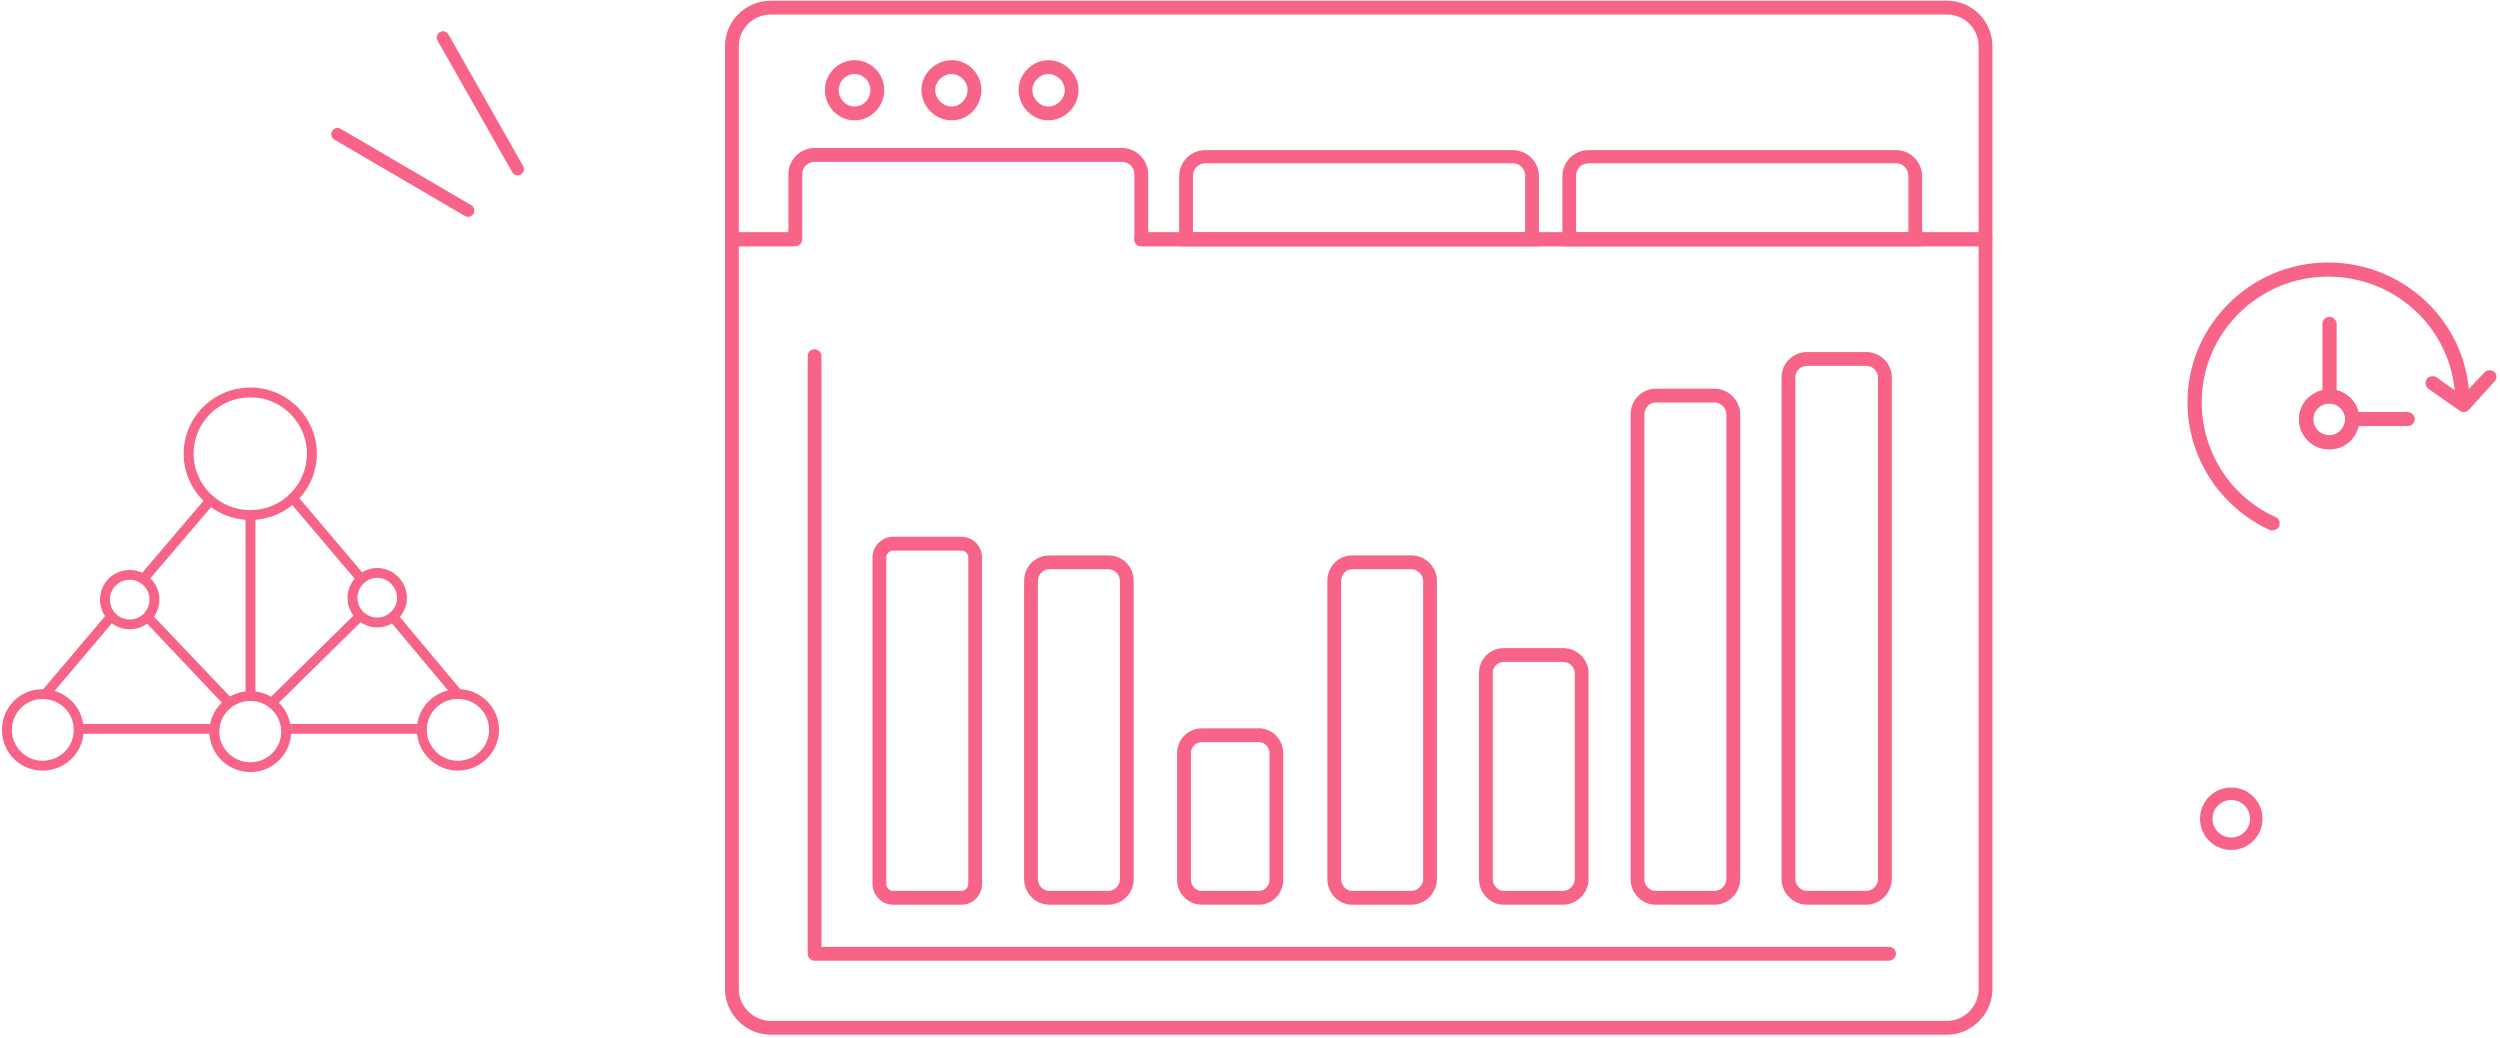 <svg width="200" height="83" viewBox="0 0 200 83" fill="none" xmlns="http://www.w3.org/2000/svg">
<path d="M158.842 19.698H91.302C90.971 19.698 90.75 19.477 90.75 19.145C90.75 18.868 90.971 18.591 91.302 18.591H158.291V3.707C158.291 2.268 157.133 1.161 155.755 1.161H61.694C60.261 1.161 59.103 2.268 59.103 3.707V18.591H63.072C63.072 18.259 63.293 18.038 63.624 18.038C63.9 18.038 64.175 18.259 64.175 18.591V19.145C64.175 19.477 63.9 19.698 63.624 19.698H58.551C58.276 19.698 58 19.477 58 19.145V3.707C58 1.659 59.654 0.055 61.694 0.055H155.755C157.739 0.055 159.394 1.659 159.394 3.707V19.145C159.394 19.477 159.173 19.698 158.842 19.698Z" fill="#F86388"/>
<path fill-rule="evenodd" clip-rule="evenodd" d="M155.755 82.779H61.694C59.654 82.779 58 81.119 58 79.127V19.146C58 18.869 58.276 18.593 58.551 18.593H63.072V13.944C63.072 12.783 64.01 11.842 65.168 11.842H89.758C90.916 11.842 91.853 12.783 91.853 13.944V18.593H158.842C159.173 18.593 159.394 18.869 159.394 19.146V79.127C159.394 81.119 157.739 82.779 155.755 82.779ZM59.103 19.699V79.127C59.103 80.51 60.261 81.672 61.694 81.672H155.755C157.133 81.672 158.291 80.51 158.291 79.127V19.699H91.302C90.971 19.699 90.75 19.478 90.75 19.146V13.944C90.75 13.391 90.309 12.948 89.758 12.948H65.168C64.616 12.948 64.175 13.391 64.175 13.944V18.593C64.175 18.814 64.01 18.98 63.844 19.09C63.844 19.127 63.844 19.146 63.844 19.146C63.844 19.478 63.624 19.699 63.293 19.699H59.103Z" fill="#F86388"/>
<path fill-rule="evenodd" clip-rule="evenodd" d="M68.365 9.628C67.042 9.628 65.995 8.522 65.995 7.194C65.995 5.921 67.042 4.814 68.365 4.814C69.689 4.814 70.736 5.921 70.736 7.194C70.736 8.522 69.689 9.628 68.365 9.628ZM68.365 5.921C67.649 5.921 67.097 6.53 67.097 7.194C67.097 7.913 67.649 8.522 68.365 8.522C69.082 8.522 69.633 7.913 69.633 7.194C69.633 6.53 69.082 5.921 68.365 5.921Z" fill="#F86388"/>
<path fill-rule="evenodd" clip-rule="evenodd" d="M76.139 9.628C74.816 9.628 73.713 8.522 73.713 7.194C73.713 5.921 74.816 4.814 76.139 4.814C77.463 4.814 78.51 5.921 78.51 7.194C78.51 8.522 77.463 9.628 76.139 9.628ZM76.139 5.921C75.423 5.921 74.816 6.53 74.816 7.194C74.816 7.913 75.423 8.522 76.139 8.522C76.801 8.522 77.408 7.913 77.408 7.194C77.408 6.53 76.801 5.921 76.139 5.921Z" fill="#F86388"/>
<path fill-rule="evenodd" clip-rule="evenodd" d="M83.858 9.628C82.59 9.628 81.488 8.522 81.488 7.194C81.488 5.921 82.59 4.814 83.858 4.814C85.182 4.814 86.284 5.921 86.284 7.194C86.284 8.522 85.182 9.628 83.858 9.628ZM83.858 5.921C83.197 5.921 82.59 6.53 82.59 7.194C82.59 7.913 83.197 8.522 83.858 8.522C84.575 8.522 85.182 7.913 85.182 7.194C85.182 6.53 84.575 5.921 83.858 5.921Z" fill="#F86388"/>
<path fill-rule="evenodd" clip-rule="evenodd" d="M123.115 19.699H94.334V14.111C94.334 12.948 95.271 12.008 96.429 12.008H121.019C122.177 12.008 123.115 12.948 123.115 14.111V19.699ZM95.437 18.593H122.012V14.055C122.012 13.502 121.571 13.059 121.019 13.059H96.429C95.878 13.059 95.437 13.502 95.437 14.055V18.593Z" fill="#F86388"/>
<path fill-rule="evenodd" clip-rule="evenodd" d="M153.77 19.699H124.989V14.111C124.989 12.948 125.926 12.008 127.084 12.008H151.675C152.832 12.008 153.77 12.948 153.77 14.111V19.699ZM126.092 18.593H152.667V14.055C152.667 13.502 152.226 13.059 151.675 13.059H127.084C126.533 13.059 126.092 13.502 126.092 14.055V18.593Z" fill="#F86388"/>
<path fill-rule="evenodd" clip-rule="evenodd" d="M76.911 72.377H71.453C70.516 72.377 69.799 71.602 69.799 70.717V44.599C69.799 43.714 70.516 42.94 71.453 42.94H76.911C77.849 42.94 78.565 43.714 78.565 44.599V70.717C78.565 71.602 77.849 72.377 76.911 72.377ZM71.453 44.046C71.122 44.046 70.902 44.323 70.902 44.599V70.717C70.902 70.993 71.122 71.27 71.453 71.27H76.911C77.242 71.27 77.463 70.993 77.463 70.717V44.599C77.463 44.323 77.242 44.046 76.911 44.046H71.453Z" fill="#F86388"/>
<path fill-rule="evenodd" clip-rule="evenodd" d="M88.655 72.377H83.969C82.811 72.377 81.929 71.436 81.929 70.33V46.481C81.929 45.319 82.811 44.434 83.969 44.434H88.655C89.813 44.434 90.695 45.319 90.695 46.481V70.33C90.695 71.436 89.813 72.377 88.655 72.377ZM83.969 45.54C83.417 45.54 83.031 45.983 83.031 46.481V70.33C83.031 70.828 83.417 71.27 83.969 71.27H88.655C89.207 71.27 89.592 70.828 89.592 70.33V46.481C89.592 45.983 89.207 45.54 88.655 45.54H83.969Z" fill="#F86388"/>
<path fill-rule="evenodd" clip-rule="evenodd" d="M100.73 72.376H96.153C95.051 72.376 94.169 71.49 94.169 70.384V60.258C94.169 59.151 95.051 58.266 96.153 58.266H100.73C101.777 58.266 102.659 59.151 102.659 60.258V70.384C102.659 71.49 101.777 72.376 100.73 72.376ZM96.153 59.372C95.657 59.372 95.271 59.76 95.271 60.258V70.384C95.271 70.882 95.657 71.269 96.153 71.269H100.73C101.171 71.269 101.557 70.882 101.557 70.384V60.258C101.557 59.76 101.171 59.372 100.73 59.372H96.153Z" fill="#F86388"/>
<path fill-rule="evenodd" clip-rule="evenodd" d="M112.915 72.377H108.173C107.07 72.377 106.188 71.436 106.188 70.33V46.481C106.188 45.319 107.07 44.434 108.173 44.434H112.915C114.017 44.434 114.955 45.319 114.955 46.481V70.33C114.955 71.436 114.017 72.377 112.915 72.377ZM108.173 45.54C107.677 45.54 107.291 45.983 107.291 46.481V70.33C107.291 70.828 107.677 71.27 108.173 71.27H112.915C113.411 71.27 113.852 70.828 113.852 70.33V46.481C113.852 45.983 113.411 45.54 112.915 45.54H108.173Z" fill="#F86388"/>
<path fill-rule="evenodd" clip-rule="evenodd" d="M125.044 72.376H120.303C119.2 72.376 118.318 71.436 118.318 70.329V53.84C118.318 52.733 119.2 51.848 120.303 51.848H125.044C126.147 51.848 127.084 52.733 127.084 53.84V70.329C127.084 71.436 126.147 72.376 125.044 72.376ZM120.303 52.954C119.806 52.954 119.421 53.342 119.421 53.84V70.329C119.421 70.827 119.806 71.27 120.303 71.27H125.044C125.541 71.27 125.982 70.827 125.982 70.329V53.84C125.982 53.342 125.541 52.954 125.044 52.954H120.303Z" fill="#F86388"/>
<path fill-rule="evenodd" clip-rule="evenodd" d="M137.174 72.376H132.432C131.33 72.376 130.448 71.436 130.448 70.329V33.145C130.448 32.038 131.33 31.098 132.432 31.098H137.174C138.277 31.098 139.214 32.038 139.214 33.145V70.329C139.214 71.436 138.277 72.376 137.174 72.376ZM132.432 32.204C131.936 32.204 131.55 32.647 131.55 33.145V70.329C131.55 70.827 131.936 71.27 132.432 71.27H137.174C137.67 71.27 138.111 70.827 138.111 70.329V33.145C138.111 32.647 137.67 32.204 137.174 32.204H132.432Z" fill="#F86388"/>
<path fill-rule="evenodd" clip-rule="evenodd" d="M149.304 72.375H144.562C143.459 72.375 142.522 71.435 142.522 70.328V30.211C142.522 29.049 143.459 28.164 144.562 28.164H149.304C150.407 28.164 151.344 29.049 151.344 30.211V70.328C151.344 71.435 150.407 72.375 149.304 72.375ZM144.562 29.271C144.066 29.271 143.625 29.658 143.625 30.211V70.328C143.625 70.826 144.066 71.269 144.562 71.269H149.304C149.8 71.269 150.241 70.826 150.241 70.328V30.211C150.241 29.658 149.8 29.271 149.304 29.271H144.562Z" fill="#F86388"/>
<path d="M151.123 76.858H65.168C64.837 76.858 64.616 76.581 64.616 76.305V28.497C64.616 28.165 64.837 27.943 65.168 27.943C65.443 27.943 65.719 28.165 65.719 28.497V75.751H151.123C151.399 75.751 151.675 75.973 151.675 76.305C151.675 76.581 151.399 76.858 151.123 76.858Z" fill="#F86388"/>
<path d="M33.743 58.705H23.129C22.931 58.705 22.733 58.548 22.733 58.312C22.733 58.116 22.931 57.92 23.129 57.92H33.743C33.98 57.92 34.139 58.116 34.139 58.312C34.139 58.548 33.98 58.705 33.743 58.705Z" fill="#F86388"/>
<path d="M17.148 58.705H6.535C6.337 58.705 6.139 58.548 6.139 58.312C6.139 58.116 6.337 57.92 6.535 57.92H17.148C17.386 57.92 17.545 58.116 17.545 58.312C17.545 58.548 17.386 58.705 17.148 58.705Z" fill="#F86388"/>
<path d="M20.04 56.074C19.802 56.074 19.644 55.878 19.644 55.682V41.437C19.644 41.241 19.802 41.045 20.04 41.045C20.238 41.045 20.436 41.241 20.436 41.437V55.682C20.436 55.878 20.238 56.074 20.04 56.074Z" fill="#F86388"/>
<path d="M18.337 56.624C18.218 56.624 18.099 56.584 18.02 56.506L11.644 49.757C11.485 49.599 11.485 49.325 11.644 49.168C11.802 49.05 12.079 49.05 12.198 49.207L18.614 55.956C18.772 56.114 18.772 56.388 18.574 56.506C18.495 56.584 18.416 56.624 18.337 56.624Z" fill="#F86388"/>
<path d="M11.683 46.461C11.578 46.461 11.485 46.434 11.406 46.382C11.248 46.264 11.208 45.99 11.366 45.833L16.515 39.79C16.673 39.593 16.911 39.593 17.069 39.711C17.267 39.868 17.267 40.104 17.148 40.261L11.96 46.343C11.881 46.421 11.762 46.461 11.683 46.461Z" fill="#F86388"/>
<path d="M3.604 55.918C3.525 55.918 3.446 55.892 3.366 55.839C3.208 55.682 3.168 55.447 3.327 55.29L8.475 49.208C8.634 49.051 8.871 49.011 9.03 49.168C9.188 49.325 9.228 49.561 9.069 49.718L3.921 55.8C3.842 55.878 3.723 55.918 3.604 55.918Z" fill="#F86388"/>
<path fill-rule="evenodd" clip-rule="evenodd" d="M3.406 61.647C1.584 61.647 0.158 60.195 0.158 58.39C0.158 56.585 1.584 55.133 3.406 55.133C5.228 55.133 6.693 56.585 6.693 58.39C6.693 60.195 5.228 61.647 3.406 61.647ZM5.901 58.39C5.901 57.016 4.792 55.918 3.406 55.918C2.059 55.918 0.95 57.016 0.95 58.39C0.95 59.763 2.059 60.862 3.406 60.862C4.792 60.862 5.901 59.763 5.901 58.39Z" fill="#F86388"/>
<path d="M28.792 46.618C28.673 46.618 28.594 46.579 28.515 46.461L23.129 40.104C22.97 39.908 23.01 39.673 23.168 39.516C23.366 39.398 23.604 39.437 23.723 39.594L29.109 45.951C29.228 46.147 29.228 46.383 29.069 46.54C28.99 46.592 28.898 46.618 28.792 46.618Z" fill="#F86388"/>
<path d="M36.634 55.918C36.515 55.918 36.396 55.879 36.317 55.8L31.129 49.6C31.01 49.443 31.01 49.208 31.168 49.051C31.366 48.933 31.604 48.933 31.762 49.09L36.95 55.29C37.069 55.447 37.069 55.682 36.871 55.839C36.819 55.892 36.739 55.918 36.634 55.918Z" fill="#F86388"/>
<path d="M21.743 56.624C21.637 56.624 21.544 56.585 21.465 56.506C21.307 56.349 21.307 56.114 21.465 55.957L28.317 49.208C28.475 49.051 28.713 49.051 28.871 49.208C29.03 49.325 29.03 49.6 28.871 49.757L22.02 56.506C21.941 56.585 21.848 56.624 21.743 56.624Z" fill="#F86388"/>
<path fill-rule="evenodd" clip-rule="evenodd" d="M10.376 50.346C9.069 50.346 8 49.286 8 47.952C8 46.657 9.069 45.598 10.376 45.598C11.683 45.598 12.752 46.657 12.752 47.952C12.752 49.286 11.683 50.346 10.376 50.346ZM10.376 46.383C9.505 46.383 8.792 47.089 8.792 47.952C8.792 48.855 9.505 49.561 10.376 49.561C11.248 49.561 11.96 48.855 11.96 47.952C11.96 47.089 11.248 46.383 10.376 46.383Z" fill="#F86388"/>
<path fill-rule="evenodd" clip-rule="evenodd" d="M30.178 50.19C28.871 50.19 27.802 49.13 27.802 47.835C27.802 46.54 28.871 45.441 30.178 45.441C31.485 45.441 32.554 46.54 32.554 47.835C32.554 49.13 31.485 50.19 30.178 50.19ZM30.178 46.226C29.307 46.226 28.594 46.972 28.594 47.835C28.594 48.698 29.307 49.405 30.178 49.405C31.049 49.405 31.762 48.698 31.762 47.835C31.762 46.972 31.049 46.226 30.178 46.226Z" fill="#F86388"/>
<path fill-rule="evenodd" clip-rule="evenodd" d="M20.04 41.595C17.069 41.595 14.693 39.201 14.693 36.297C14.693 33.394 17.069 31 20.04 31C22.97 31 25.346 33.394 25.346 36.297C25.346 39.201 22.97 41.595 20.04 41.595ZM20.04 31.785C17.505 31.785 15.485 33.825 15.485 36.297C15.485 38.77 17.505 40.81 20.04 40.81C22.535 40.81 24.554 38.77 24.554 36.297C24.554 33.825 22.535 31.785 20.04 31.785Z" fill="#F86388"/>
<path fill-rule="evenodd" clip-rule="evenodd" d="M36.634 61.647C34.812 61.647 33.346 60.156 33.346 58.39C33.346 56.585 34.812 55.133 36.634 55.133C38.455 55.133 39.921 56.585 39.921 58.39C39.921 60.156 38.455 61.647 36.634 61.647ZM36.634 55.918C35.248 55.918 34.139 57.016 34.139 58.39C34.139 59.724 35.248 60.862 36.634 60.862C38.02 60.862 39.129 59.724 39.129 58.39C39.129 57.016 38.02 55.918 36.634 55.918Z" fill="#F86388"/>
<path fill-rule="evenodd" clip-rule="evenodd" d="M20.04 61.764C18.218 61.764 16.753 60.312 16.753 58.546C16.753 56.741 18.218 55.289 20.04 55.289C21.822 55.289 23.287 56.741 23.287 58.546C23.287 60.312 21.822 61.764 20.04 61.764ZM20.04 56.074C18.654 56.074 17.545 57.173 17.545 58.546C17.545 59.88 18.654 60.979 20.04 60.979C21.386 60.979 22.495 59.88 22.495 58.546C22.495 57.173 21.386 56.074 20.04 56.074Z" fill="#F86388"/>
<path d="M181.761 42.436C181.686 42.436 181.61 42.417 181.534 42.38C177.557 40.518 175 36.569 175 32.169C175 26.02 180.057 21 186.25 21C192.5 21 197.557 26.02 197.557 32.169C197.557 32.508 197.273 32.733 196.989 32.733C196.648 32.733 196.42 32.508 196.42 32.169C196.42 26.641 191.875 22.128 186.25 22.128C180.682 22.128 176.136 26.641 176.136 32.169C176.136 36.118 178.409 39.728 182.045 41.364C182.33 41.477 182.443 41.815 182.33 42.097C182.216 42.323 181.989 42.436 181.761 42.436Z" fill="#F86388"/>
<path d="M197.102 32.959C196.989 32.959 196.875 32.922 196.761 32.846L194.261 31.098C194.034 30.928 193.977 30.59 194.148 30.308C194.318 30.082 194.716 30.026 194.943 30.195L196.989 31.662L198.75 29.8C198.92 29.574 199.318 29.574 199.545 29.744C199.773 29.969 199.773 30.308 199.545 30.533L197.5 32.79C197.386 32.903 197.273 32.959 197.102 32.959Z" fill="#F86388"/>
<path d="M186.364 31.944C186.023 31.944 185.795 31.718 185.795 31.38V25.908C185.795 25.626 186.023 25.344 186.364 25.344C186.648 25.344 186.932 25.626 186.932 25.908V31.38C186.932 31.718 186.648 31.944 186.364 31.944Z" fill="#F86388"/>
<path d="M192.614 34.087H188.182C187.841 34.087 187.614 33.861 187.614 33.523C187.614 33.241 187.841 32.959 188.182 32.959H192.614C192.898 32.959 193.182 33.241 193.182 33.523C193.182 33.861 192.898 34.087 192.614 34.087Z" fill="#F86388"/>
<path fill-rule="evenodd" clip-rule="evenodd" d="M186.364 35.949C185 35.949 183.92 34.877 183.92 33.523C183.92 32.226 185 31.154 186.364 31.154C187.67 31.154 188.75 32.226 188.75 33.523C188.75 34.877 187.67 35.949 186.364 35.949ZM187.614 33.523C187.614 32.847 187.045 32.282 186.364 32.282C185.625 32.282 185.057 32.847 185.057 33.523C185.057 34.257 185.625 34.821 186.364 34.821C187.045 34.821 187.614 34.257 187.614 33.523Z" fill="#F86388"/>
<path fill-rule="evenodd" clip-rule="evenodd" d="M186.364 35.949C185 35.949 183.92 34.877 183.92 33.523C183.92 32.226 185 31.154 186.364 31.154C187.67 31.154 188.75 32.226 188.75 33.523C188.75 34.877 187.67 35.949 186.364 35.949ZM187.614 33.523C187.614 32.847 187.045 32.282 186.364 32.282C185.625 32.282 185.057 32.847 185.057 33.523C185.057 34.257 185.625 34.821 186.364 34.821C187.045 34.821 187.614 34.257 187.614 33.523Z" fill="#F86388"/>
<circle cx="178.5" cy="65.5" r="2" stroke="#F86388"/>
<path d="M41.413 13.527L35.44 3" stroke="#F86388" stroke-linecap="round"/>
<path d="M37.448 16.847L27 10.736" stroke="#F86388" stroke-linecap="round"/>
</svg>
